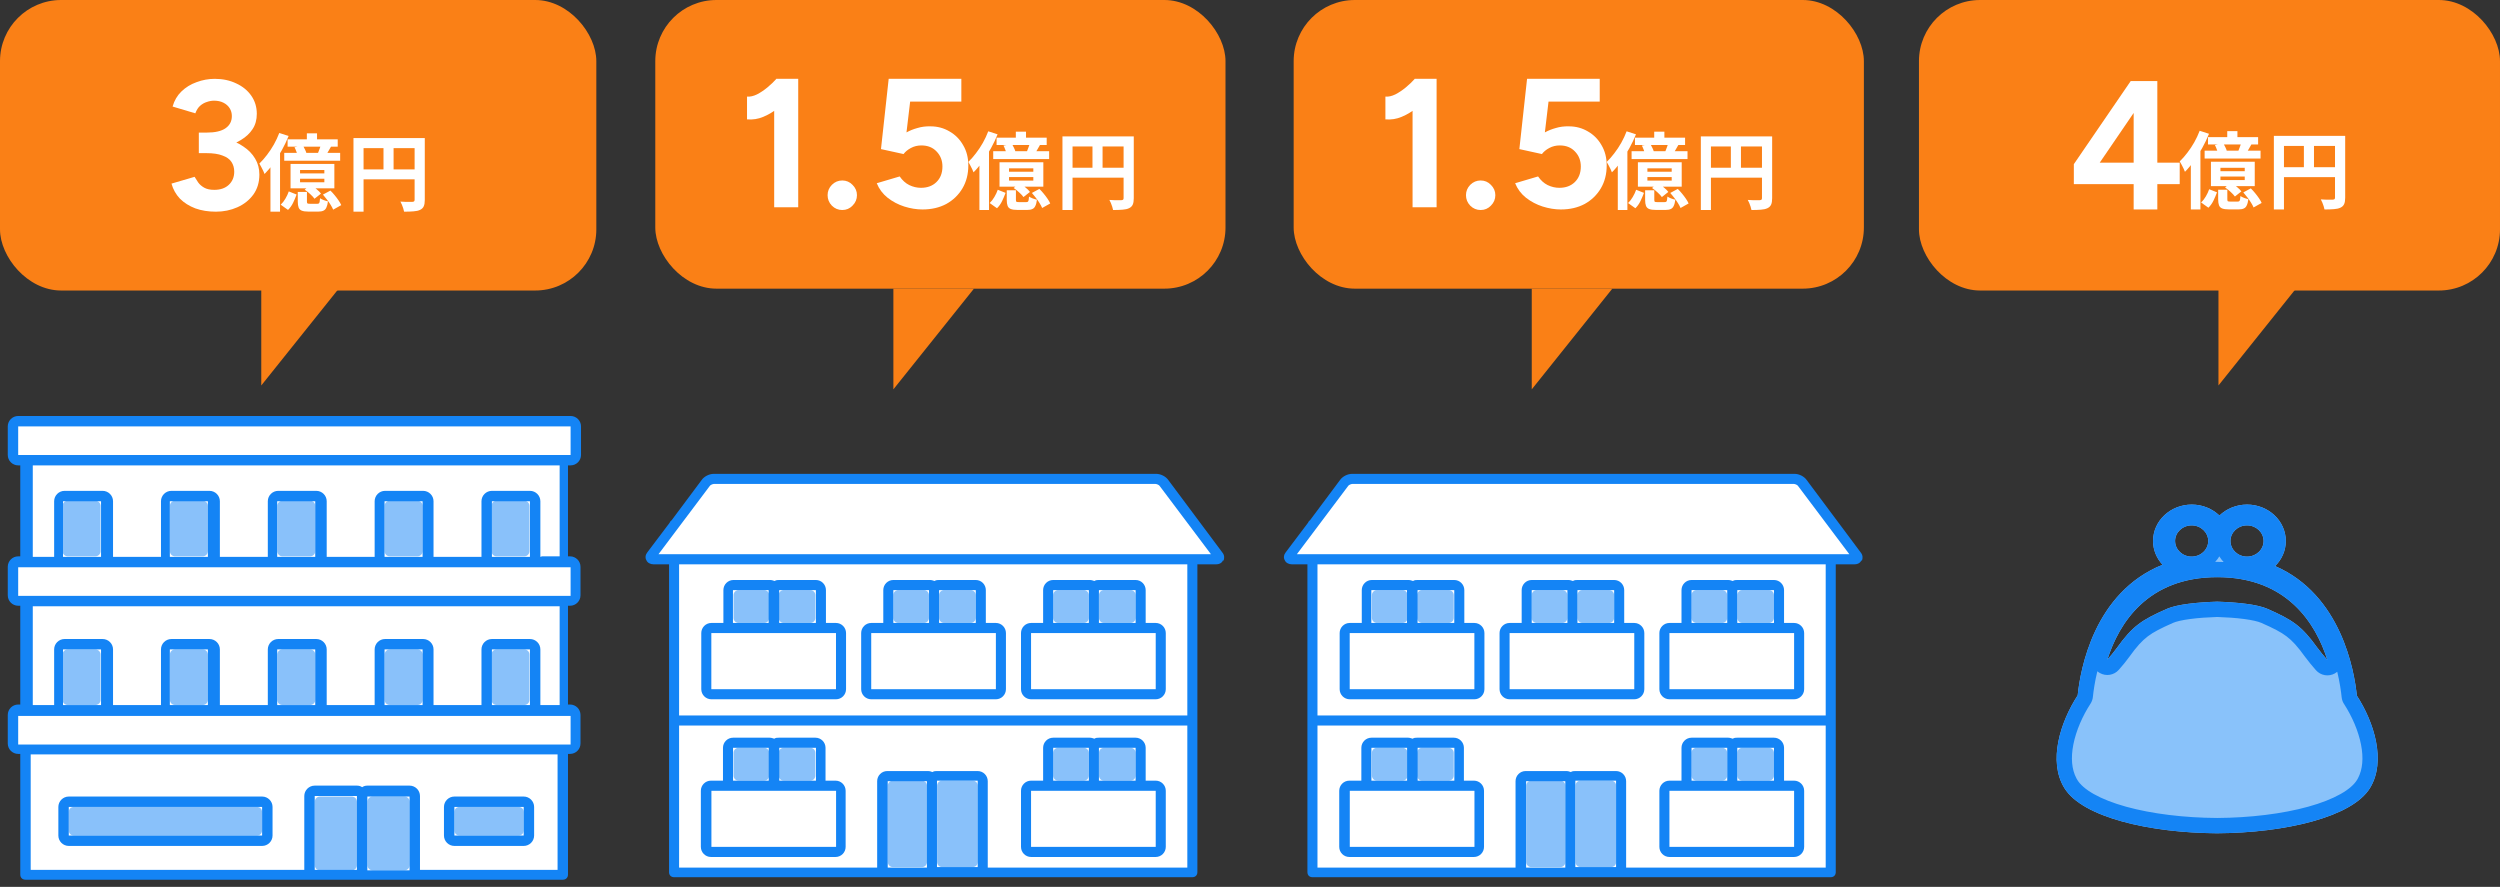 <svg width="327" height="116" viewBox="0 0 327 116" fill="none" xmlns="http://www.w3.org/2000/svg">
<rect x="0" y="0" width="327" height="116" fill="#333333" stroke="none"/>
<path d="M74.22 55.189H2.766L1.609 56.115V59.59L2.303 60.285H2.766L3.459 60.98V73.489H2.534L1.841 74.184V78.586H2.766L3.459 79.281V92.876H2.534L1.609 93.411V97.581L2.303 98.276H3.459V114.492H73.526V98.044H74.683L75.145 97.581V93.643L74.451 92.948H73.526V78.817H74.451L75.145 78.122V74.184L74.451 73.489H73.526V60.331L74.22 60.517L75.145 59.59V56.115L74.22 55.189Z" fill="white"/>
<path d="M74.634 60.871C75.383 60.871 75.997 60.259 75.997 59.511V55.771C75.997 55.023 75.383 54.411 74.634 54.411H2.379C1.629 54.411 1.016 55.023 1.016 55.771V59.511C1.016 60.259 1.629 60.871 2.379 60.871H2.652V72.771H2.379C1.629 72.771 1.016 73.383 1.016 74.131V77.871C1.016 78.619 1.629 79.231 2.379 79.231H2.652V92.151H2.379C1.629 92.151 1.016 92.763 1.016 93.511V97.251C1.016 97.999 1.629 98.611 2.379 98.611H2.652V114.387C2.652 114.795 2.924 115.067 3.333 115.067H73.611C74.02 115.067 74.293 114.795 74.293 114.387V98.611H74.566C75.315 98.611 75.929 97.999 75.929 97.251V93.511C75.929 92.763 75.315 92.151 74.566 92.151H74.293V79.231H74.566C75.315 79.231 75.929 78.619 75.929 77.871V74.131C75.929 73.383 75.315 72.771 74.566 72.771H74.293V60.871H74.566H74.634ZM74.634 77.939H2.379V74.199H74.634V77.939ZM74.634 97.387H2.379V93.647H74.634V97.387ZM46.686 113.775H41.165V104.119H46.686V113.775ZM48.049 104.187H53.571V113.843H48.049V104.187ZM54.934 113.775V104.119C54.934 103.371 54.321 102.759 53.571 102.759H48.049C47.777 102.759 47.572 102.827 47.368 102.963C47.163 102.827 46.959 102.759 46.686 102.759H41.165C40.415 102.759 39.801 103.371 39.801 104.119V113.775H4.015V98.679H72.93V113.775H54.866H54.934ZM69.317 92.219H64.341V84.943H69.317V92.219ZM55.275 92.219H50.299V84.943H55.275V92.219ZM41.233 92.219H36.257V84.943H41.233V92.219ZM27.191 92.219H22.215V84.943H27.191V92.219ZM13.217 92.219H8.241V84.943H13.217V92.219ZM70.68 92.219V84.943C70.68 84.195 70.067 83.583 69.317 83.583H64.341C63.591 83.583 62.977 84.195 62.977 84.943V92.219H56.706V84.943C56.706 84.195 56.093 83.583 55.343 83.583H50.367C49.617 83.583 49.004 84.195 49.004 84.943V92.219H42.733V84.943C42.733 84.195 42.119 83.583 41.369 83.583H36.393C35.643 83.583 35.03 84.195 35.03 84.943V92.219H28.759V84.943C28.759 84.195 28.145 83.583 27.395 83.583H22.419C21.67 83.583 21.056 84.195 21.056 84.943V92.219H14.785V84.943C14.785 84.195 14.171 83.583 13.422 83.583H8.446C7.696 83.583 7.082 84.195 7.082 84.943V92.219H4.288V79.299H73.202V92.219H70.885H70.68ZM69.317 72.839H64.341V65.563H69.317V72.839ZM55.275 72.839H50.299V65.563H55.275V72.839ZM41.233 72.839H36.257V65.563H41.233V72.839ZM27.191 72.839H22.215V65.563H27.191V72.839ZM13.217 72.839H8.241V65.563H13.217V72.839ZM70.68 72.839V65.563C70.68 64.815 70.067 64.203 69.317 64.203H64.341C63.591 64.203 62.977 64.815 62.977 65.563V72.839H56.706V65.563C56.706 64.815 56.093 64.203 55.343 64.203H50.367C49.617 64.203 49.004 64.815 49.004 65.563V72.839H42.733V65.563C42.733 64.815 42.119 64.203 41.369 64.203H36.393C35.643 64.203 35.03 64.815 35.03 65.563V72.839H28.759V65.563C28.759 64.815 28.145 64.203 27.395 64.203H22.419C21.67 64.203 21.056 64.815 21.056 65.563V72.839H14.785V65.563C14.785 64.815 14.171 64.203 13.422 64.203H8.446C7.696 64.203 7.082 64.815 7.082 65.563V72.839H4.288V60.871H73.202V72.771H70.885L70.68 72.839ZM2.379 55.771H74.634V59.511H2.379V55.771Z" fill="#1484F5"/>
<g opacity="0.5">
<path d="M12.474 84.943H8.861C8.485 84.943 8.18 85.248 8.18 85.623V91.54C8.18 91.915 8.485 92.219 8.861 92.219H12.474C12.851 92.219 13.156 91.915 13.156 91.54V85.623C13.156 85.248 12.851 84.943 12.474 84.943Z" fill="#1484F5"/>
</g>
<g opacity="0.5">
<path d="M26.513 84.943H22.9C22.524 84.943 22.219 85.248 22.219 85.623V91.54C22.219 91.915 22.524 92.219 22.9 92.219H26.513C26.89 92.219 27.195 91.915 27.195 91.54V85.623C27.195 85.248 26.89 84.943 26.513 84.943Z" fill="#1484F5"/>
</g>
<g opacity="0.5">
<path d="M40.56 84.943H36.947C36.571 84.943 36.266 85.248 36.266 85.623V91.54C36.266 91.915 36.571 92.219 36.947 92.219H40.56C40.937 92.219 41.242 91.915 41.242 91.54V85.623C41.242 85.248 40.937 84.943 40.56 84.943Z" fill="#1484F5"/>
</g>
<g opacity="0.5">
<path d="M54.599 84.943H50.986C50.61 84.943 50.305 85.248 50.305 85.623V91.54C50.305 91.915 50.61 92.219 50.986 92.219H54.599C54.975 92.219 55.281 91.915 55.281 91.54V85.623C55.281 85.248 54.975 84.943 54.599 84.943Z" fill="#1484F5"/>
</g>
<g opacity="0.5">
<path d="M68.576 84.943H64.963C64.586 84.943 64.281 85.248 64.281 85.623V91.54C64.281 91.915 64.586 92.219 64.963 92.219H68.576C68.952 92.219 69.257 91.915 69.257 91.54V85.623C69.257 85.248 68.952 84.943 68.576 84.943Z" fill="#1484F5"/>
</g>
<g opacity="0.5">
<path d="M12.474 65.495H8.861C8.485 65.495 8.18 65.8 8.18 66.175V72.091C8.18 72.467 8.485 72.771 8.861 72.771H12.474C12.851 72.771 13.156 72.467 13.156 72.091V66.175C13.156 65.8 12.851 65.495 12.474 65.495Z" fill="#1484F5"/>
</g>
<g opacity="0.5">
<path d="M26.513 65.495H22.9C22.524 65.495 22.219 65.8 22.219 66.175V72.091C22.219 72.467 22.524 72.771 22.9 72.771H26.513C26.89 72.771 27.195 72.467 27.195 72.091V66.175C27.195 65.8 26.89 65.495 26.513 65.495Z" fill="#1484F5"/>
</g>
<g opacity="0.5">
<path d="M40.56 65.495H36.947C36.571 65.495 36.266 65.8 36.266 66.175V72.091C36.266 72.467 36.571 72.771 36.947 72.771H40.56C40.937 72.771 41.242 72.467 41.242 72.091V66.175C41.242 65.8 40.937 65.495 40.56 65.495Z" fill="#1484F5"/>
</g>
<g opacity="0.5">
<path d="M54.599 65.495H50.986C50.61 65.495 50.305 65.8 50.305 66.175V72.091C50.305 72.467 50.61 72.771 50.986 72.771H54.599C54.975 72.771 55.281 72.467 55.281 72.091V66.175C55.281 65.8 54.975 65.495 54.599 65.495Z" fill="#1484F5"/>
</g>
<g opacity="0.5">
<path d="M68.576 65.495H64.963C64.586 65.495 64.281 65.8 64.281 66.175V72.091C64.281 72.467 64.586 72.771 64.963 72.771H68.576C68.952 72.771 69.257 72.467 69.257 72.091V66.175C69.257 65.8 68.952 65.495 68.576 65.495Z" fill="#1484F5"/>
</g>
<g opacity="0.5">
<path d="M9.674 105.547H33.6C34.009 105.547 34.281 105.819 34.281 106.227V108.607C34.281 109.015 34.009 109.287 33.6 109.287H9.674C9.265 109.287 8.992 109.015 8.992 108.607V106.227C8.992 105.819 9.265 105.547 9.674 105.547Z" fill="#1484F5"/>
</g>
<path d="M34.353 104.188H8.996C8.246 104.188 7.633 104.8 7.633 105.548V109.288C7.633 110.036 8.246 110.648 8.996 110.648H34.285C35.035 110.648 35.649 110.036 35.649 109.288V105.548C35.649 104.8 35.035 104.188 34.285 104.188H34.353ZM34.353 109.288H8.996V105.548H34.285V109.288H34.353Z" fill="#1484F5"/>
<g opacity="0.5">
<path d="M60.119 105.547H67.822C68.231 105.547 68.503 105.819 68.503 106.227V108.607C68.503 109.015 68.231 109.287 67.822 109.287H60.119C59.71 109.287 59.438 109.015 59.438 108.607V106.227C59.438 105.819 59.71 105.547 60.119 105.547Z" fill="#1484F5"/>
</g>
<path d="M68.499 104.188H59.434C58.684 104.188 58.07 104.8 58.07 105.548V109.288C58.07 110.036 58.684 110.648 59.434 110.648H68.499C69.249 110.648 69.863 110.036 69.863 109.288V105.548C69.863 104.8 69.249 104.188 68.499 104.188ZM68.499 109.288H59.434V105.548H68.499V109.288Z" fill="#1484F5"/>
<g opacity="0.5">
<path d="M52.902 104.188H48.744C48.368 104.188 48.062 104.492 48.062 104.868V113.164C48.062 113.539 48.368 113.844 48.744 113.844H52.902C53.279 113.844 53.584 113.539 53.584 113.164V104.868C53.584 104.492 53.279 104.188 52.902 104.188Z" fill="#1484F5"/>
</g>
<g opacity="0.5">
<path d="M46.012 104.188H41.853C41.477 104.188 41.172 104.492 41.172 104.868V113.164C41.172 113.539 41.477 113.844 41.853 113.844H46.012C46.388 113.844 46.693 113.539 46.693 113.164V104.868C46.693 104.492 46.388 104.188 46.012 104.188Z" fill="#1484F5"/>
</g>
<rect width="78" height="38" rx="8" fill="#FA8016"/>
<path d="M28.238 27.688C27.246 27.688 26.35 27.544 25.55 27.256C24.75 26.952 24.078 26.528 23.534 25.984C23.006 25.424 22.638 24.768 22.43 24.016L25.454 23.128C25.566 23.32 25.718 23.56 25.91 23.848C26.102 24.12 26.366 24.352 26.702 24.544C27.038 24.736 27.478 24.832 28.022 24.832C28.822 24.832 29.454 24.616 29.918 24.184C30.398 23.736 30.638 23.16 30.638 22.456C30.638 21.976 30.518 21.552 30.278 21.184C30.038 20.816 29.646 20.536 29.102 20.344C28.574 20.136 27.878 20.032 27.014 20.032H26.006V17.8H26.894C27.854 17.8 28.758 17.92 29.606 18.16C30.454 18.384 31.198 18.72 31.838 19.168C32.494 19.6 33.006 20.128 33.374 20.752C33.742 21.36 33.926 22.056 33.926 22.84C33.926 23.848 33.662 24.72 33.134 25.456C32.606 26.176 31.91 26.728 31.046 27.112C30.182 27.496 29.246 27.688 28.238 27.688ZM26.006 19.432V17.344H27.014C28.134 17.344 28.966 17.152 29.51 16.768C30.054 16.384 30.326 15.856 30.326 15.184C30.326 14.8 30.23 14.456 30.038 14.152C29.846 13.848 29.574 13.608 29.222 13.432C28.87 13.256 28.462 13.168 27.998 13.168C27.694 13.168 27.382 13.224 27.062 13.336C26.742 13.432 26.446 13.6 26.174 13.84C25.918 14.064 25.71 14.392 25.55 14.824L22.574 13.936C22.798 13.152 23.182 12.496 23.726 11.968C24.286 11.424 24.95 11.016 25.718 10.744C26.486 10.456 27.278 10.312 28.094 10.312C29.134 10.312 30.07 10.512 30.902 10.912C31.734 11.296 32.39 11.832 32.87 12.52C33.35 13.208 33.59 14 33.59 14.896C33.59 15.664 33.406 16.328 33.038 16.888C32.67 17.448 32.166 17.92 31.526 18.304C30.902 18.688 30.19 18.976 29.39 19.168C28.59 19.344 27.758 19.432 26.894 19.432H26.006Z" fill="white"/>
<path d="M46.234 18.063H54.858V19.372H47.554V27.688H46.234V18.063ZM54.231 18.063H55.562V26.148C55.562 26.5 55.518 26.775 55.43 26.973C55.342 27.178 55.185 27.336 54.957 27.446C54.73 27.556 54.444 27.622 54.099 27.644C53.762 27.673 53.348 27.688 52.856 27.688C52.834 27.563 52.798 27.42 52.746 27.259C52.695 27.098 52.636 26.936 52.57 26.775C52.504 26.621 52.438 26.485 52.372 26.368C52.585 26.383 52.798 26.394 53.01 26.401C53.23 26.401 53.425 26.401 53.593 26.401C53.762 26.401 53.879 26.401 53.945 26.401C54.048 26.394 54.121 26.372 54.165 26.335C54.209 26.291 54.231 26.221 54.231 26.126V18.063ZM46.949 22.155H54.88V23.453H46.949V22.155ZM50.161 18.778H51.481V22.804H50.161V18.778Z" fill="white"/>
<path d="M40.137 17.436H41.468V18.734H40.137V17.436ZM37.618 18.228H44.174V19.185H37.618V18.228ZM37.178 19.999H44.493V21.022H37.178V19.999ZM38.52 19.262L39.631 19.042C39.726 19.203 39.818 19.383 39.906 19.581C40.001 19.772 40.063 19.94 40.093 20.087L38.927 20.329C38.898 20.19 38.843 20.017 38.762 19.812C38.688 19.607 38.608 19.423 38.52 19.262ZM41.996 18.855L43.305 19.163C43.173 19.398 43.044 19.621 42.92 19.834C42.795 20.047 42.681 20.234 42.579 20.395L41.556 20.109C41.636 19.918 41.717 19.709 41.798 19.482C41.886 19.247 41.952 19.038 41.996 18.855ZM39.246 23.376V23.838H42.425V23.376H39.246ZM39.246 22.232V22.683H42.425V22.232H39.246ZM38.003 21.44H43.734V24.63H38.003V21.44ZM37.772 25.037L38.795 25.444C38.67 25.789 38.52 26.144 38.344 26.511C38.168 26.878 37.944 27.193 37.673 27.457L36.716 26.775C36.943 26.562 37.148 26.298 37.332 25.983C37.523 25.66 37.669 25.345 37.772 25.037ZM38.949 25.103H40.148V26.357C40.148 26.489 40.17 26.573 40.214 26.61C40.258 26.639 40.364 26.654 40.533 26.654C40.569 26.654 40.628 26.654 40.709 26.654C40.797 26.654 40.892 26.654 40.995 26.654C41.097 26.654 41.193 26.654 41.281 26.654C41.376 26.654 41.45 26.654 41.501 26.654C41.589 26.654 41.655 26.639 41.699 26.61C41.75 26.573 41.787 26.504 41.809 26.401C41.831 26.291 41.849 26.133 41.864 25.928C41.974 26.009 42.132 26.089 42.337 26.17C42.55 26.251 42.736 26.306 42.898 26.335C42.854 26.687 42.784 26.958 42.689 27.149C42.601 27.347 42.472 27.483 42.304 27.556C42.135 27.637 41.915 27.677 41.644 27.677C41.578 27.677 41.486 27.677 41.369 27.677C41.252 27.677 41.123 27.677 40.984 27.677C40.852 27.677 40.727 27.677 40.61 27.677C40.5 27.677 40.416 27.677 40.357 27.677C39.975 27.677 39.682 27.637 39.477 27.556C39.272 27.475 39.132 27.336 39.059 27.138C38.986 26.947 38.949 26.691 38.949 26.368V25.103ZM39.851 24.806L40.654 24.19C40.896 24.344 41.145 24.527 41.402 24.74C41.658 24.945 41.853 25.14 41.985 25.323L41.138 25.994C41.013 25.818 40.826 25.616 40.577 25.389C40.335 25.162 40.093 24.967 39.851 24.806ZM42.238 25.455L43.217 24.927C43.407 25.11 43.594 25.316 43.778 25.543C43.961 25.763 44.13 25.987 44.284 26.214C44.438 26.434 44.555 26.639 44.636 26.83L43.58 27.424C43.507 27.241 43.397 27.032 43.25 26.797C43.111 26.57 42.949 26.339 42.766 26.104C42.59 25.869 42.414 25.653 42.238 25.455ZM36.529 17.392L37.75 17.788C37.508 18.397 37.218 19.005 36.881 19.614C36.544 20.223 36.181 20.798 35.792 21.341C35.41 21.876 35.014 22.349 34.604 22.76C34.567 22.65 34.508 22.511 34.428 22.342C34.347 22.166 34.259 21.994 34.164 21.825C34.076 21.649 33.995 21.506 33.922 21.396C34.259 21.073 34.589 20.699 34.912 20.274C35.242 19.849 35.546 19.39 35.825 18.899C36.103 18.4 36.338 17.898 36.529 17.392ZM35.374 20.461L36.628 19.207V19.218V27.688H35.374V20.461Z" fill="white"/>
<path d="M34.174 50.42L44.711 37.249L34.174 37.249L34.174 50.42Z" fill="#FA8016"/>
<rect x="251" width="76" height="38" rx="8" fill="#FA8016"/>
<path d="M279.082 27.4V24.088H271.258V21.472L278.698 10.6H282.178V21.28H285.106V24.088H282.178V27.4H279.082ZM274.642 21.28H279.082V14.776L274.642 21.28Z" fill="white"/>
<path d="M297.422 17.775H306.046V19.084H298.742V27.4H297.422V17.775ZM305.419 17.775H306.75V25.86C306.75 26.212 306.706 26.487 306.618 26.685C306.53 26.89 306.372 27.048 306.145 27.158C305.918 27.268 305.632 27.334 305.287 27.356C304.95 27.385 304.535 27.4 304.044 27.4C304.022 27.275 303.985 27.132 303.934 26.971C303.883 26.81 303.824 26.648 303.758 26.487C303.692 26.333 303.626 26.197 303.56 26.08C303.773 26.095 303.985 26.106 304.198 26.113C304.418 26.113 304.612 26.113 304.781 26.113C304.95 26.113 305.067 26.113 305.133 26.113C305.236 26.106 305.309 26.084 305.353 26.047C305.397 26.003 305.419 25.933 305.419 25.838V17.775ZM298.137 21.867H306.068V23.165H298.137V21.867ZM301.349 18.49H302.669V22.516H301.349V18.49Z" fill="white"/>
<path d="M291.324 17.148H292.655V18.446H291.324V17.148ZM288.805 17.94H295.361V18.897H288.805V17.94ZM288.365 19.711H295.68V20.734H288.365V19.711ZM289.707 18.974L290.818 18.754C290.914 18.915 291.005 19.095 291.093 19.293C291.189 19.484 291.251 19.652 291.28 19.799L290.114 20.041C290.085 19.902 290.03 19.729 289.949 19.524C289.876 19.319 289.795 19.135 289.707 18.974ZM293.183 18.567L294.492 18.875C294.36 19.11 294.232 19.333 294.107 19.546C293.983 19.759 293.869 19.946 293.766 20.107L292.743 19.821C292.824 19.63 292.905 19.421 292.985 19.194C293.073 18.959 293.139 18.75 293.183 18.567ZM290.433 23.088V23.55H293.612V23.088H290.433ZM290.433 21.944V22.395H293.612V21.944H290.433ZM289.19 21.152H294.921V24.342H289.19V21.152ZM288.959 24.749L289.982 25.156C289.858 25.501 289.707 25.856 289.531 26.223C289.355 26.59 289.132 26.905 288.86 27.169L287.903 26.487C288.131 26.274 288.336 26.01 288.519 25.695C288.71 25.372 288.857 25.057 288.959 24.749ZM290.136 24.815H291.335V26.069C291.335 26.201 291.357 26.285 291.401 26.322C291.445 26.351 291.552 26.366 291.72 26.366C291.757 26.366 291.816 26.366 291.896 26.366C291.984 26.366 292.08 26.366 292.182 26.366C292.285 26.366 292.38 26.366 292.468 26.366C292.564 26.366 292.637 26.366 292.688 26.366C292.776 26.366 292.842 26.351 292.886 26.322C292.938 26.285 292.974 26.216 292.996 26.113C293.018 26.003 293.037 25.845 293.051 25.64C293.161 25.721 293.319 25.801 293.524 25.882C293.737 25.963 293.924 26.018 294.085 26.047C294.041 26.399 293.972 26.67 293.876 26.861C293.788 27.059 293.66 27.195 293.491 27.268C293.323 27.349 293.103 27.389 292.831 27.389C292.765 27.389 292.674 27.389 292.556 27.389C292.439 27.389 292.311 27.389 292.171 27.389C292.039 27.389 291.915 27.389 291.797 27.389C291.687 27.389 291.603 27.389 291.544 27.389C291.163 27.389 290.87 27.349 290.664 27.268C290.459 27.187 290.32 27.048 290.246 26.85C290.173 26.659 290.136 26.403 290.136 26.08V24.815ZM291.038 24.518L291.841 23.902C292.083 24.056 292.333 24.239 292.589 24.452C292.846 24.657 293.04 24.852 293.172 25.035L292.325 25.706C292.201 25.53 292.014 25.328 291.764 25.101C291.522 24.874 291.28 24.679 291.038 24.518ZM293.425 25.167L294.404 24.639C294.595 24.822 294.782 25.028 294.965 25.255C295.149 25.475 295.317 25.699 295.471 25.926C295.625 26.146 295.743 26.351 295.823 26.542L294.767 27.136C294.694 26.953 294.584 26.744 294.437 26.509C294.298 26.282 294.137 26.051 293.953 25.816C293.777 25.581 293.601 25.365 293.425 25.167ZM287.716 17.104L288.937 17.5C288.695 18.109 288.406 18.717 288.068 19.326C287.731 19.935 287.368 20.51 286.979 21.053C286.598 21.588 286.202 22.061 285.791 22.472C285.755 22.362 285.696 22.223 285.615 22.054C285.535 21.878 285.447 21.706 285.351 21.537C285.263 21.361 285.183 21.218 285.109 21.108C285.447 20.785 285.777 20.411 286.099 19.986C286.429 19.561 286.734 19.102 287.012 18.611C287.291 18.112 287.526 17.61 287.716 17.104ZM286.561 20.173L287.815 18.919V18.93V27.4H286.561V20.173Z" fill="white"/>
<path d="M290.174 50.42L300.711 37.249L290.174 37.249L290.174 50.42Z" fill="#FA8016"/>
<path d="M151.197 62.24H93.138L92.174 62.966L85.188 72.403L85.669 72.887H87.838V114.023H155.774V72.887H159.164L158.906 71.919L152.161 62.966L151.197 62.24Z" fill="white"/>
<g opacity="0.5">
<path d="M99.956 77.186H96.603C96.24 77.186 95.945 77.482 95.945 77.847V80.822C95.945 81.187 96.24 81.483 96.603 81.483H99.956C100.319 81.483 100.614 81.187 100.614 80.822V77.847C100.614 77.482 100.319 77.186 99.956 77.186Z" fill="#1484F5"/>
</g>
<g opacity="0.5">
<path d="M105.994 77.186H102.509C102.146 77.186 101.852 77.482 101.852 77.847V80.822C101.852 81.187 102.146 81.483 102.509 81.483H105.994C106.357 81.483 106.652 81.187 106.652 80.822V77.847C106.652 77.482 106.357 77.186 105.994 77.186Z" fill="#1484F5"/>
</g>
<g opacity="0.5">
<path d="M120.596 102.11H116.783C116.419 102.11 116.125 102.406 116.125 102.772V112.755C116.125 113.12 116.419 113.416 116.783 113.416H120.596C120.959 113.416 121.254 113.12 121.254 112.755V102.772C121.254 102.406 120.959 102.11 120.596 102.11Z" fill="#1484F5"/>
</g>
<g opacity="0.5">
<path d="M127.239 102.11H123.228C122.865 102.11 122.57 102.406 122.57 102.772V112.755C122.57 113.12 122.865 113.416 123.228 113.416H127.239C127.602 113.416 127.896 113.12 127.896 112.755V102.772C127.896 102.406 127.602 102.11 127.239 102.11Z" fill="#1484F5"/>
</g>
<path d="M160.036 73.351C160.168 73.02 160.168 72.624 159.905 72.293L152.804 62.773C152.475 62.31 151.817 61.98 151.225 61.98H93.363C92.771 61.98 92.114 62.31 91.785 62.773L87.84 68.062C87.708 68.128 87.643 68.26 87.577 68.393L84.684 72.227C84.421 72.558 84.355 72.954 84.552 73.285C84.684 73.615 85.078 73.814 85.473 73.814H87.511V114.077C87.511 114.474 87.774 114.738 88.169 114.738H155.96C156.354 114.738 156.617 114.474 156.617 114.077V73.814H159.05C159.51 73.814 159.839 73.615 159.971 73.285L160.036 73.351ZM121.242 113.482H116.114V102.177H121.242V113.482ZM122.557 102.11H127.883V113.416H122.557V102.11ZM129.198 113.482V102.177C129.198 101.449 128.607 100.854 127.883 100.854H122.557C122.36 100.854 122.163 100.854 121.965 100.986C121.768 100.92 121.637 100.854 121.374 100.854H116.048C115.324 100.854 114.733 101.449 114.733 102.177V113.482H88.826V94.904H155.302V113.482H129.133H129.198ZM155.302 93.582H88.826V73.814H155.302V93.582ZM86.13 72.492L92.837 63.566C92.903 63.434 93.232 63.302 93.363 63.302H151.16C151.291 63.302 151.62 63.434 151.686 63.566L158.393 72.492H86.13Z" fill="#1484F5"/>
<path d="M93.042 91.466H109.348C110.072 91.466 110.663 90.871 110.663 90.144V82.805C110.663 82.078 110.072 81.483 109.348 81.483H108.033V77.186C108.033 76.458 107.441 75.863 106.718 75.863H101.918C101.721 75.863 101.524 75.863 101.326 75.996C101.129 75.93 100.932 75.863 100.735 75.863H95.935C95.212 75.863 94.62 76.458 94.62 77.186V81.483H93.042C92.318 81.483 91.727 82.078 91.727 82.805V90.144C91.727 90.871 92.318 91.466 93.042 91.466ZM93.042 82.805H109.348V90.144H93.042V82.805ZM106.718 81.483H101.918V77.186H106.718V81.483ZM100.537 77.186V81.483H95.869V77.186H100.537Z" fill="#1484F5"/>
<g opacity="0.5">
<path d="M120.855 77.186H117.501C117.138 77.186 116.844 77.482 116.844 77.847V80.822C116.844 81.187 117.138 81.483 117.501 81.483H120.855C121.218 81.483 121.512 81.187 121.512 80.822V77.847C121.512 77.482 121.218 77.186 120.855 77.186Z" fill="#1484F5"/>
</g>
<g opacity="0.5">
<path d="M126.971 77.186H123.486C123.123 77.186 122.828 77.482 122.828 77.847V80.822C122.828 81.187 123.123 81.483 123.486 81.483H126.971C127.334 81.483 127.628 81.187 127.628 80.822V77.847C127.628 77.482 127.334 77.186 126.971 77.186Z" fill="#1484F5"/>
</g>
<path d="M113.956 91.466H130.262C130.986 91.466 131.577 90.871 131.577 90.144V82.805C131.577 82.078 130.986 81.483 130.262 81.483H128.947V77.186C128.947 76.458 128.356 75.863 127.632 75.863H122.832C122.635 75.863 122.438 75.863 122.241 75.996C122.043 75.93 121.846 75.863 121.649 75.863H116.849C116.126 75.863 115.534 76.458 115.534 77.186V81.483H113.956C113.232 81.483 112.641 82.078 112.641 82.805V90.144C112.641 90.871 113.232 91.466 113.956 91.466ZM113.956 82.805H130.262V90.144H113.956V82.805ZM127.632 81.483H122.832V77.186H127.632V81.483ZM121.517 77.186V81.483H116.849V77.186H121.517Z" fill="#1484F5"/>
<g opacity="0.5">
<path d="M141.761 77.186H138.408C138.044 77.186 137.75 77.482 137.75 77.847V80.822C137.75 81.187 138.044 81.483 138.408 81.483H141.761C142.124 81.483 142.418 81.187 142.418 80.822V77.847C142.418 77.482 142.124 77.186 141.761 77.186Z" fill="#1484F5"/>
</g>
<g opacity="0.5">
<path d="M147.885 77.186H144.4C144.037 77.186 143.742 77.482 143.742 77.847V80.822C143.742 81.187 144.037 81.483 144.4 81.483H147.885C148.248 81.483 148.542 81.187 148.542 80.822V77.847C148.542 77.482 148.248 77.186 147.885 77.186Z" fill="#1484F5"/>
</g>
<path d="M134.862 91.466H151.169C151.892 91.466 152.484 90.871 152.484 90.144V82.805C152.484 82.078 151.892 81.483 151.169 81.483H149.854V77.186C149.854 76.458 149.262 75.863 148.538 75.863H143.739C143.541 75.863 143.344 75.863 143.147 75.996C142.95 75.93 142.752 75.863 142.555 75.863H137.755C137.032 75.863 136.44 76.458 136.44 77.186V81.483H134.862C134.139 81.483 133.547 82.078 133.547 82.805V90.144C133.547 90.871 134.139 91.466 134.862 91.466ZM134.862 82.805H151.169V90.144H134.862V82.805ZM148.538 81.483H143.739V77.186H148.538V81.483ZM142.423 77.186V81.483H137.755V77.186H142.423Z" fill="#1484F5"/>
<g opacity="0.5">
<path d="M99.956 97.813H96.603C96.24 97.813 95.945 98.109 95.945 98.474V101.449C95.945 101.814 96.24 102.11 96.603 102.11H99.956C100.319 102.11 100.614 101.814 100.614 101.449V98.474C100.614 98.109 100.319 97.813 99.956 97.813Z" fill="#1484F5"/>
</g>
<g opacity="0.5">
<path d="M105.994 97.813H102.509C102.146 97.813 101.852 98.109 101.852 98.474V101.449C101.852 101.814 102.146 102.11 102.509 102.11H105.994C106.357 102.11 106.652 101.814 106.652 101.449V98.474C106.652 98.109 106.357 97.813 105.994 97.813Z" fill="#1484F5"/>
</g>
<path d="M109.294 102.11H107.979V97.813C107.979 97.086 107.387 96.491 106.663 96.491H101.864C101.666 96.491 101.469 96.491 101.272 96.623C101.075 96.557 100.877 96.491 100.68 96.491H95.88C95.157 96.491 94.565 97.086 94.565 97.813V102.11H92.987C92.264 102.11 91.672 102.705 91.672 103.433V110.771C91.672 111.498 92.264 112.093 92.987 112.093H109.294C110.017 112.093 110.609 111.498 110.609 110.771V103.433C110.609 102.705 110.017 102.11 109.294 102.11ZM109.294 110.771H93.053V103.433H109.359V110.771H109.294ZM106.729 102.11H101.929V97.813H106.729V102.11ZM100.548 97.813V102.11H95.88V97.813H100.548Z" fill="#1484F5"/>
<g opacity="0.5">
<path d="M141.761 97.813H138.408C138.044 97.813 137.75 98.109 137.75 98.474V101.449C137.75 101.814 138.044 102.11 138.408 102.11H141.761C142.124 102.11 142.418 101.814 142.418 101.449V98.474C142.418 98.109 142.124 97.813 141.761 97.813Z" fill="#1484F5"/>
</g>
<g opacity="0.5">
<path d="M147.885 97.813H144.4C144.037 97.813 143.742 98.109 143.742 98.474V101.449C143.742 101.814 144.037 102.11 144.4 102.11H147.885C148.248 102.11 148.542 101.814 148.542 101.449V98.474C148.542 98.109 148.248 97.813 147.885 97.813Z" fill="#1484F5"/>
</g>
<path d="M151.169 102.11H149.854V97.813C149.854 97.086 149.262 96.491 148.538 96.491H143.739C143.541 96.491 143.344 96.491 143.147 96.623C142.95 96.557 142.752 96.491 142.555 96.491H137.755C137.032 96.491 136.44 97.086 136.44 97.813V102.11H134.862C134.139 102.11 133.547 102.705 133.547 103.433V110.771C133.547 111.498 134.139 112.093 134.862 112.093H151.169C151.892 112.093 152.484 111.498 152.484 110.771V103.433C152.484 102.705 151.892 102.11 151.169 102.11ZM151.169 110.771H134.862V103.433H151.169V110.771ZM148.538 102.11H143.739V97.813H148.538V102.11ZM142.423 97.813V102.11H137.755V97.813H142.423Z" fill="#1484F5"/>
<rect x="85.711" width="74.585" height="37.756" rx="8" fill="#FA8016"/>
<path d="M120.656 27.398C119.888 27.398 119.096 27.27 118.28 27.014C117.48 26.758 116.752 26.374 116.096 25.862C115.456 25.35 114.984 24.718 114.68 23.966L117.68 23.078C118.032 23.59 118.448 23.966 118.928 24.206C119.424 24.446 119.936 24.566 120.464 24.566C121.296 24.566 121.968 24.318 122.48 23.822C123.008 23.31 123.272 22.63 123.272 21.782C123.272 20.998 123.016 20.342 122.504 19.814C122.008 19.286 121.344 19.022 120.512 19.022C120.016 19.022 119.56 19.134 119.144 19.358C118.728 19.582 118.408 19.846 118.184 20.15L115.232 19.502L116.24 10.31H125.744V13.286H119.048L118.568 17.318C119 17.078 119.48 16.886 120.008 16.742C120.536 16.582 121.104 16.51 121.712 16.526C122.624 16.526 123.456 16.75 124.208 17.198C124.96 17.63 125.552 18.23 125.984 18.998C126.432 19.75 126.656 20.63 126.656 21.638C126.656 22.774 126.4 23.774 125.888 24.638C125.376 25.502 124.672 26.182 123.776 26.678C122.88 27.158 121.84 27.398 120.656 27.398Z" fill="white"/>
<path d="M110.17 27.47C109.642 27.47 109.186 27.278 108.802 26.894C108.434 26.51 108.25 26.054 108.25 25.526C108.25 25.014 108.434 24.566 108.802 24.182C109.186 23.798 109.642 23.606 110.17 23.606C110.698 23.606 111.146 23.798 111.514 24.182C111.898 24.566 112.09 25.014 112.09 25.526C112.09 26.054 111.898 26.51 111.514 26.894C111.146 27.278 110.698 27.47 110.17 27.47Z" fill="white"/>
<path d="M101.263 27.11V12.062L101.575 10.31H104.407V27.11H101.263ZM97.711 15.614V12.638C98.111 12.67 98.543 12.574 99.007 12.35C99.471 12.11 99.927 11.806 100.375 11.438C100.839 11.054 101.239 10.67 101.575 10.286L103.663 12.326C103.087 12.966 102.479 13.55 101.839 14.078C101.199 14.59 100.535 14.99 99.847 15.278C99.175 15.566 98.463 15.678 97.711 15.614Z" fill="white"/>
<path d="M138.969 17.845H147.593V19.154H140.289V27.47H138.969V17.845ZM146.966 17.845H148.297V25.93C148.297 26.282 148.253 26.557 148.165 26.755C148.077 26.96 147.919 27.118 147.692 27.228C147.464 27.338 147.178 27.404 146.834 27.426C146.496 27.455 146.082 27.47 145.591 27.47C145.569 27.345 145.532 27.202 145.481 27.041C145.429 26.88 145.371 26.718 145.305 26.557C145.239 26.403 145.173 26.267 145.107 26.15C145.319 26.165 145.532 26.176 145.745 26.183C145.965 26.183 146.159 26.183 146.328 26.183C146.496 26.183 146.614 26.183 146.68 26.183C146.782 26.176 146.856 26.154 146.9 26.117C146.944 26.073 146.966 26.003 146.966 25.908V17.845ZM139.684 21.937H147.615V23.235H139.684V21.937ZM142.896 18.56H144.216V22.586H142.896V18.56Z" fill="white"/>
<path d="M132.871 17.218H134.202V18.516H132.871V17.218ZM130.352 18.01H136.908V18.967H130.352V18.01ZM129.912 19.781H137.227V20.804H129.912V19.781ZM131.254 19.044L132.365 18.824C132.461 18.985 132.552 19.165 132.64 19.363C132.736 19.554 132.798 19.722 132.827 19.869L131.661 20.111C131.632 19.972 131.577 19.799 131.496 19.594C131.423 19.389 131.342 19.205 131.254 19.044ZM134.73 18.637L136.039 18.945C135.907 19.18 135.779 19.403 135.654 19.616C135.53 19.829 135.416 20.016 135.313 20.177L134.29 19.891C134.371 19.7 134.452 19.491 134.532 19.264C134.62 19.029 134.686 18.82 134.73 18.637ZM131.98 23.158V23.62H135.159V23.158H131.98ZM131.98 22.014V22.465H135.159V22.014H131.98ZM130.737 21.222H136.468V24.412H130.737V21.222ZM130.506 24.819L131.529 25.226C131.405 25.571 131.254 25.926 131.078 26.293C130.902 26.66 130.679 26.975 130.407 27.239L129.45 26.557C129.678 26.344 129.883 26.08 130.066 25.765C130.257 25.442 130.404 25.127 130.506 24.819ZM131.683 24.885H132.882V26.139C132.882 26.271 132.904 26.355 132.948 26.392C132.992 26.421 133.099 26.436 133.267 26.436C133.304 26.436 133.363 26.436 133.443 26.436C133.531 26.436 133.627 26.436 133.729 26.436C133.832 26.436 133.927 26.436 134.015 26.436C134.111 26.436 134.184 26.436 134.235 26.436C134.323 26.436 134.389 26.421 134.433 26.392C134.485 26.355 134.521 26.286 134.543 26.183C134.565 26.073 134.584 25.915 134.598 25.71C134.708 25.791 134.866 25.871 135.071 25.952C135.284 26.033 135.471 26.088 135.632 26.117C135.588 26.469 135.519 26.74 135.423 26.931C135.335 27.129 135.207 27.265 135.038 27.338C134.87 27.419 134.65 27.459 134.378 27.459C134.312 27.459 134.221 27.459 134.103 27.459C133.986 27.459 133.858 27.459 133.718 27.459C133.586 27.459 133.462 27.459 133.344 27.459C133.234 27.459 133.15 27.459 133.091 27.459C132.71 27.459 132.417 27.419 132.211 27.338C132.006 27.257 131.867 27.118 131.793 26.92C131.72 26.729 131.683 26.473 131.683 26.15V24.885ZM132.585 24.588L133.388 23.972C133.63 24.126 133.88 24.309 134.136 24.522C134.393 24.727 134.587 24.922 134.719 25.105L133.872 25.776C133.748 25.6 133.561 25.398 133.311 25.171C133.069 24.944 132.827 24.749 132.585 24.588ZM134.972 25.237L135.951 24.709C136.142 24.892 136.329 25.098 136.512 25.325C136.696 25.545 136.864 25.769 137.018 25.996C137.172 26.216 137.29 26.421 137.37 26.612L136.314 27.206C136.241 27.023 136.131 26.814 135.984 26.579C135.845 26.352 135.684 26.121 135.5 25.886C135.324 25.651 135.148 25.435 134.972 25.237ZM129.263 17.174L130.484 17.57C130.242 18.179 129.953 18.787 129.615 19.396C129.278 20.005 128.915 20.58 128.526 21.123C128.145 21.658 127.749 22.131 127.338 22.542C127.302 22.432 127.243 22.293 127.162 22.124C127.082 21.948 126.994 21.776 126.898 21.607C126.81 21.431 126.73 21.288 126.656 21.178C126.994 20.855 127.324 20.481 127.646 20.056C127.976 19.631 128.281 19.172 128.559 18.681C128.838 18.182 129.073 17.68 129.263 17.174ZM128.108 20.243L129.362 18.989V19V27.47H128.108V20.243Z" fill="white"/>
<path d="M116.854 50.927L127.391 37.756L116.854 37.756L116.854 50.927Z" fill="#FA8016"/>
<path d="M234.697 62.24H176.638L175.674 62.966L168.688 72.403L169.169 72.887H171.338V114.023H239.274V72.887H242.664L242.406 71.919L235.661 62.966L234.697 62.24Z" fill="white"/>
<g opacity="0.5">
<path d="M183.456 77.186H180.103C179.74 77.186 179.445 77.482 179.445 77.847V80.822C179.445 81.187 179.74 81.483 180.103 81.483H183.456C183.819 81.483 184.114 81.187 184.114 80.822V77.847C184.114 77.482 183.819 77.186 183.456 77.186Z" fill="#1484F5"/>
</g>
<g opacity="0.5">
<path d="M189.494 77.186H186.009C185.646 77.186 185.352 77.482 185.352 77.847V80.822C185.352 81.187 185.646 81.483 186.009 81.483H189.494C189.857 81.483 190.152 81.187 190.152 80.822V77.847C190.152 77.482 189.857 77.186 189.494 77.186Z" fill="#1484F5"/>
</g>
<g opacity="0.5">
<path d="M204.096 102.11H200.283C199.919 102.11 199.625 102.406 199.625 102.772V112.755C199.625 113.12 199.919 113.416 200.283 113.416H204.096C204.459 113.416 204.754 113.12 204.754 112.755V102.772C204.754 102.406 204.459 102.11 204.096 102.11Z" fill="#1484F5"/>
</g>
<g opacity="0.5">
<path d="M210.739 102.11H206.728C206.365 102.11 206.07 102.406 206.07 102.772V112.755C206.07 113.12 206.365 113.416 206.728 113.416H210.739C211.102 113.416 211.396 113.12 211.396 112.755V102.772C211.396 102.406 211.102 102.11 210.739 102.11Z" fill="#1484F5"/>
</g>
<path d="M243.536 73.351C243.668 73.02 243.668 72.624 243.405 72.293L236.304 62.773C235.975 62.31 235.317 61.98 234.725 61.98H176.863C176.271 61.98 175.614 62.31 175.285 62.773L171.34 68.062C171.208 68.128 171.143 68.26 171.077 68.393L168.184 72.227C167.921 72.558 167.855 72.954 168.052 73.285C168.184 73.615 168.578 73.814 168.973 73.814H171.011V114.077C171.011 114.474 171.274 114.738 171.669 114.738H239.46C239.854 114.738 240.117 114.474 240.117 114.077V73.814H242.55C243.01 73.814 243.339 73.615 243.471 73.285L243.536 73.351ZM204.742 113.482H199.614V102.177H204.742V113.482ZM206.057 102.11H211.383V113.416H206.057V102.11ZM212.698 113.482V102.177C212.698 101.449 212.107 100.854 211.383 100.854H206.057C205.86 100.854 205.663 100.854 205.465 100.986C205.268 100.92 205.137 100.854 204.874 100.854H199.548C198.824 100.854 198.233 101.449 198.233 102.177V113.482H172.326V94.904H238.802V113.482H212.633H212.698ZM238.802 93.582H172.326V73.814H238.802V93.582ZM169.63 72.492L176.337 63.566C176.403 63.434 176.732 63.302 176.863 63.302H234.66C234.791 63.302 235.12 63.434 235.186 63.566L241.893 72.492H169.63Z" fill="#1484F5"/>
<path d="M176.542 91.466H192.848C193.572 91.466 194.163 90.871 194.163 90.144V82.805C194.163 82.078 193.572 81.483 192.848 81.483H191.533V77.186C191.533 76.458 190.941 75.863 190.218 75.863H185.418C185.221 75.863 185.024 75.863 184.826 75.996C184.629 75.93 184.432 75.863 184.235 75.863H179.435C178.711 75.863 178.12 76.458 178.12 77.186V81.483H176.542C175.818 81.483 175.227 82.078 175.227 82.805V90.144C175.227 90.871 175.818 91.466 176.542 91.466ZM176.542 82.805H192.848V90.144H176.542V82.805ZM190.218 81.483H185.418V77.186H190.218V81.483ZM184.037 77.186V81.483H179.369V77.186H184.037Z" fill="#1484F5"/>
<g opacity="0.5">
<path d="M204.355 77.186H201.001C200.638 77.186 200.344 77.482 200.344 77.847V80.822C200.344 81.187 200.638 81.483 201.001 81.483H204.355C204.718 81.483 205.012 81.187 205.012 80.822V77.847C205.012 77.482 204.718 77.186 204.355 77.186Z" fill="#1484F5"/>
</g>
<g opacity="0.5">
<path d="M210.471 77.186H206.986C206.623 77.186 206.328 77.482 206.328 77.847V80.822C206.328 81.187 206.623 81.483 206.986 81.483H210.471C210.834 81.483 211.128 81.187 211.128 80.822V77.847C211.128 77.482 210.834 77.186 210.471 77.186Z" fill="#1484F5"/>
</g>
<path d="M197.456 91.466H213.762C214.486 91.466 215.077 90.871 215.077 90.144V82.805C215.077 82.078 214.486 81.483 213.762 81.483H212.447V77.186C212.447 76.458 211.856 75.863 211.132 75.863H206.332C206.135 75.863 205.938 75.863 205.741 75.996C205.543 75.93 205.346 75.863 205.149 75.863H200.349C199.626 75.863 199.034 76.458 199.034 77.186V81.483H197.456C196.732 81.483 196.141 82.078 196.141 82.805V90.144C196.141 90.871 196.732 91.466 197.456 91.466ZM197.456 82.805H213.762V90.144H197.456V82.805ZM211.132 81.483H206.332V77.186H211.132V81.483ZM205.017 77.186V81.483H200.349V77.186H205.017Z" fill="#1484F5"/>
<g opacity="0.5">
<path d="M225.261 77.186H221.908C221.544 77.186 221.25 77.482 221.25 77.847V80.822C221.25 81.187 221.544 81.483 221.908 81.483H225.261C225.624 81.483 225.918 81.187 225.918 80.822V77.847C225.918 77.482 225.624 77.186 225.261 77.186Z" fill="#1484F5"/>
</g>
<g opacity="0.5">
<path d="M231.385 77.186H227.9C227.537 77.186 227.242 77.482 227.242 77.847V80.822C227.242 81.187 227.537 81.483 227.9 81.483H231.385C231.748 81.483 232.042 81.187 232.042 80.822V77.847C232.042 77.482 231.748 77.186 231.385 77.186Z" fill="#1484F5"/>
</g>
<path d="M218.362 91.466H234.669C235.392 91.466 235.984 90.871 235.984 90.144V82.805C235.984 82.078 235.392 81.483 234.669 81.483H233.354V77.186C233.354 76.458 232.762 75.863 232.038 75.863H227.239C227.041 75.863 226.844 75.863 226.647 75.996C226.45 75.93 226.252 75.863 226.055 75.863H221.255C220.532 75.863 219.94 76.458 219.94 77.186V81.483H218.362C217.639 81.483 217.047 82.078 217.047 82.805V90.144C217.047 90.871 217.639 91.466 218.362 91.466ZM218.362 82.805H234.669V90.144H218.362V82.805ZM232.038 81.483H227.239V77.186H232.038V81.483ZM225.923 77.186V81.483H221.255V77.186H225.923Z" fill="#1484F5"/>
<g opacity="0.5">
<path d="M183.456 97.813H180.103C179.74 97.813 179.445 98.109 179.445 98.474V101.449C179.445 101.814 179.74 102.11 180.103 102.11H183.456C183.819 102.11 184.114 101.814 184.114 101.449V98.474C184.114 98.109 183.819 97.813 183.456 97.813Z" fill="#1484F5"/>
</g>
<g opacity="0.5">
<path d="M189.494 97.813H186.009C185.646 97.813 185.352 98.109 185.352 98.474V101.449C185.352 101.814 185.646 102.11 186.009 102.11H189.494C189.857 102.11 190.152 101.814 190.152 101.449V98.474C190.152 98.109 189.857 97.813 189.494 97.813Z" fill="#1484F5"/>
</g>
<path d="M192.794 102.11H191.479V97.813C191.479 97.086 190.887 96.491 190.163 96.491H185.364C185.166 96.491 184.969 96.491 184.772 96.623C184.575 96.557 184.377 96.491 184.18 96.491H179.38C178.657 96.491 178.065 97.086 178.065 97.813V102.11H176.487C175.764 102.11 175.172 102.705 175.172 103.433V110.771C175.172 111.498 175.764 112.093 176.487 112.093H192.794C193.517 112.093 194.109 111.498 194.109 110.771V103.433C194.109 102.705 193.517 102.11 192.794 102.11ZM192.794 110.771H176.553V103.433H192.859V110.771H192.794ZM190.229 102.11H185.429V97.813H190.229V102.11ZM184.048 97.813V102.11H179.38V97.813H184.048Z" fill="#1484F5"/>
<g opacity="0.5">
<path d="M225.261 97.813H221.908C221.544 97.813 221.25 98.109 221.25 98.474V101.449C221.25 101.814 221.544 102.11 221.908 102.11H225.261C225.624 102.11 225.918 101.814 225.918 101.449V98.474C225.918 98.109 225.624 97.813 225.261 97.813Z" fill="#1484F5"/>
</g>
<g opacity="0.5">
<path d="M231.385 97.813H227.9C227.537 97.813 227.242 98.109 227.242 98.474V101.449C227.242 101.814 227.537 102.11 227.9 102.11H231.385C231.748 102.11 232.042 101.814 232.042 101.449V98.474C232.042 98.109 231.748 97.813 231.385 97.813Z" fill="#1484F5"/>
</g>
<path d="M234.669 102.11H233.354V97.813C233.354 97.086 232.762 96.491 232.038 96.491H227.239C227.041 96.491 226.844 96.491 226.647 96.623C226.45 96.557 226.252 96.491 226.055 96.491H221.255C220.532 96.491 219.94 97.086 219.94 97.813V102.11H218.362C217.639 102.11 217.047 102.705 217.047 103.433V110.771C217.047 111.498 217.639 112.093 218.362 112.093H234.669C235.392 112.093 235.984 111.498 235.984 110.771V103.433C235.984 102.705 235.392 102.11 234.669 102.11ZM234.669 110.771H218.362V103.433H234.669V110.771ZM232.038 102.11H227.239V97.813H232.038V102.11ZM225.923 97.813V102.11H221.255V97.813H225.923Z" fill="#1484F5"/>
<rect x="169.211" width="74.585" height="37.756" rx="8" fill="#FA8016"/>
<path d="M204.156 27.398C203.388 27.398 202.596 27.27 201.78 27.014C200.98 26.758 200.252 26.374 199.596 25.862C198.956 25.35 198.484 24.718 198.18 23.966L201.18 23.078C201.532 23.59 201.948 23.966 202.428 24.206C202.924 24.446 203.436 24.566 203.964 24.566C204.796 24.566 205.468 24.318 205.98 23.822C206.508 23.31 206.772 22.63 206.772 21.782C206.772 20.998 206.516 20.342 206.004 19.814C205.508 19.286 204.844 19.022 204.012 19.022C203.516 19.022 203.06 19.134 202.644 19.358C202.228 19.582 201.908 19.846 201.684 20.15L198.732 19.502L199.74 10.31H209.244V13.286H202.548L202.068 17.318C202.5 17.078 202.98 16.886 203.508 16.742C204.036 16.582 204.604 16.51 205.212 16.526C206.124 16.526 206.956 16.75 207.708 17.198C208.46 17.63 209.052 18.23 209.484 18.998C209.932 19.75 210.156 20.63 210.156 21.638C210.156 22.774 209.9 23.774 209.388 24.638C208.876 25.502 208.172 26.182 207.276 26.678C206.38 27.158 205.34 27.398 204.156 27.398Z" fill="white"/>
<path d="M193.67 27.47C193.142 27.47 192.686 27.278 192.302 26.894C191.934 26.51 191.75 26.054 191.75 25.526C191.75 25.014 191.934 24.566 192.302 24.182C192.686 23.798 193.142 23.606 193.67 23.606C194.198 23.606 194.646 23.798 195.014 24.182C195.398 24.566 195.59 25.014 195.59 25.526C195.59 26.054 195.398 26.51 195.014 26.894C194.646 27.278 194.198 27.47 193.67 27.47Z" fill="white"/>
<path d="M184.763 27.11V12.062L185.075 10.31H187.907V27.11H184.763ZM181.211 15.614V12.638C181.611 12.67 182.043 12.574 182.507 12.35C182.971 12.11 183.427 11.806 183.875 11.438C184.339 11.054 184.739 10.67 185.075 10.286L187.163 12.326C186.587 12.966 185.979 13.55 185.339 14.078C184.699 14.59 184.035 14.99 183.347 15.278C182.675 15.566 181.963 15.678 181.211 15.614Z" fill="white"/>
<path d="M222.469 17.845H231.093V19.154H223.789V27.47H222.469V17.845ZM230.466 17.845H231.797V25.93C231.797 26.282 231.753 26.557 231.665 26.755C231.577 26.96 231.419 27.118 231.192 27.228C230.964 27.338 230.678 27.404 230.334 27.426C229.996 27.455 229.582 27.47 229.091 27.47C229.069 27.345 229.032 27.202 228.981 27.041C228.929 26.88 228.871 26.718 228.805 26.557C228.739 26.403 228.673 26.267 228.607 26.15C228.819 26.165 229.032 26.176 229.245 26.183C229.465 26.183 229.659 26.183 229.828 26.183C229.996 26.183 230.114 26.183 230.18 26.183C230.282 26.176 230.356 26.154 230.4 26.117C230.444 26.073 230.466 26.003 230.466 25.908V17.845ZM223.184 21.937H231.115V23.235H223.184V21.937ZM226.396 18.56H227.716V22.586H226.396V18.56Z" fill="white"/>
<path d="M216.371 17.218H217.702V18.516H216.371V17.218ZM213.852 18.01H220.408V18.967H213.852V18.01ZM213.412 19.781H220.727V20.804H213.412V19.781ZM214.754 19.044L215.865 18.824C215.961 18.985 216.052 19.165 216.14 19.363C216.236 19.554 216.298 19.722 216.327 19.869L215.161 20.111C215.132 19.972 215.077 19.799 214.996 19.594C214.923 19.389 214.842 19.205 214.754 19.044ZM218.23 18.637L219.539 18.945C219.407 19.18 219.279 19.403 219.154 19.616C219.03 19.829 218.916 20.016 218.813 20.177L217.79 19.891C217.871 19.7 217.952 19.491 218.032 19.264C218.12 19.029 218.186 18.82 218.23 18.637ZM215.48 23.158V23.62H218.659V23.158H215.48ZM215.48 22.014V22.465H218.659V22.014H215.48ZM214.237 21.222H219.968V24.412H214.237V21.222ZM214.006 24.819L215.029 25.226C214.905 25.571 214.754 25.926 214.578 26.293C214.402 26.66 214.179 26.975 213.907 27.239L212.95 26.557C213.178 26.344 213.383 26.08 213.566 25.765C213.757 25.442 213.904 25.127 214.006 24.819ZM215.183 24.885H216.382V26.139C216.382 26.271 216.404 26.355 216.448 26.392C216.492 26.421 216.599 26.436 216.767 26.436C216.804 26.436 216.863 26.436 216.943 26.436C217.031 26.436 217.127 26.436 217.229 26.436C217.332 26.436 217.427 26.436 217.515 26.436C217.611 26.436 217.684 26.436 217.735 26.436C217.823 26.436 217.889 26.421 217.933 26.392C217.985 26.355 218.021 26.286 218.043 26.183C218.065 26.073 218.084 25.915 218.098 25.71C218.208 25.791 218.366 25.871 218.571 25.952C218.784 26.033 218.971 26.088 219.132 26.117C219.088 26.469 219.019 26.74 218.923 26.931C218.835 27.129 218.707 27.265 218.538 27.338C218.37 27.419 218.15 27.459 217.878 27.459C217.812 27.459 217.721 27.459 217.603 27.459C217.486 27.459 217.358 27.459 217.218 27.459C217.086 27.459 216.962 27.459 216.844 27.459C216.734 27.459 216.65 27.459 216.591 27.459C216.21 27.459 215.917 27.419 215.711 27.338C215.506 27.257 215.367 27.118 215.293 26.92C215.22 26.729 215.183 26.473 215.183 26.15V24.885ZM216.085 24.588L216.888 23.972C217.13 24.126 217.38 24.309 217.636 24.522C217.893 24.727 218.087 24.922 218.219 25.105L217.372 25.776C217.248 25.6 217.061 25.398 216.811 25.171C216.569 24.944 216.327 24.749 216.085 24.588ZM218.472 25.237L219.451 24.709C219.642 24.892 219.829 25.098 220.012 25.325C220.196 25.545 220.364 25.769 220.518 25.996C220.672 26.216 220.79 26.421 220.87 26.612L219.814 27.206C219.741 27.023 219.631 26.814 219.484 26.579C219.345 26.352 219.184 26.121 219 25.886C218.824 25.651 218.648 25.435 218.472 25.237ZM212.763 17.174L213.984 17.57C213.742 18.179 213.453 18.787 213.115 19.396C212.778 20.005 212.415 20.58 212.026 21.123C211.645 21.658 211.249 22.131 210.838 22.542C210.802 22.432 210.743 22.293 210.662 22.124C210.582 21.948 210.494 21.776 210.398 21.607C210.31 21.431 210.23 21.288 210.156 21.178C210.494 20.855 210.824 20.481 211.146 20.056C211.476 19.631 211.781 19.172 212.059 18.681C212.338 18.182 212.573 17.68 212.763 17.174ZM211.608 20.243L212.862 18.989V19V27.47H211.608V20.243Z" fill="white"/>
<path d="M200.354 50.927L210.891 37.756L200.354 37.756L200.354 50.927Z" fill="#FA8016"/>
<g clip-path="url(#clip0_12984_7539)">
<path d="M286.93 95.024H287.429L287.175 93.936L286.93 95.024Z" fill="black"/>
<path d="M308.278 91.002C307.943 87.722 306.224 77.792 297.584 74.043C298.451 73.186 298.983 72.032 298.983 70.763C298.983 68.134 296.708 66 293.918 66C292.502 66 291.218 66.552 290.301 67.434C289.377 66.552 288.1 66 286.685 66C283.886 66 281.62 68.134 281.62 70.763C281.62 71.95 282.095 73.038 282.864 73.87C273.896 77.471 272.104 87.582 271.76 90.953C269.51 94.414 267.849 99.556 270.026 103.083C272.366 106.89 281.137 108.942 290.007 108.992C298.877 108.942 307.648 106.882 309.988 103.083C312.156 99.564 310.52 94.455 308.278 90.994V91.002ZM293.91 68.719C295.104 68.719 296.078 69.634 296.078 70.763C296.078 71.892 295.104 72.807 293.91 72.807C292.715 72.807 291.742 71.892 291.742 70.763C291.742 69.634 292.715 68.719 293.91 68.719ZM286.668 68.719C287.863 68.719 288.837 69.634 288.837 70.763C288.837 71.892 287.863 72.807 286.668 72.807C285.474 72.807 284.5 71.892 284.5 70.763C284.5 69.634 285.474 68.719 286.668 68.719ZM303.148 84.781C301.045 81.839 299.842 81.081 296.577 79.638C295.244 79.053 292.633 78.781 290.007 78.699C287.38 78.781 284.77 79.053 283.436 79.638C280.172 81.081 278.969 81.839 276.866 84.781C276.555 85.217 276.121 85.737 275.639 86.289C277.169 81.493 280.9 75.493 290.023 75.493C299.147 75.493 302.902 81.534 304.424 86.338C303.925 85.769 303.475 85.226 303.156 84.781H303.148Z" fill="#89C2FA"/>
<path d="M296.078 70.763C296.078 69.704 295.222 68.835 294.131 68.731L293.91 68.72C292.716 68.72 291.742 69.634 291.741 70.763C291.741 71.821 292.597 72.691 293.689 72.796L293.91 72.807C295.105 72.806 296.078 71.892 296.078 70.763ZM290.007 80.7C288.757 80.741 287.541 80.825 286.498 80.963C285.396 81.108 284.64 81.294 284.24 81.47C282.618 82.187 281.693 82.657 280.925 83.24C280.18 83.806 279.489 84.55 278.493 85.943C278.121 86.466 277.633 87.047 277.145 87.606C276.521 88.319 275.482 88.496 274.656 88.03C274.539 87.964 274.431 87.886 274.332 87.801C273.997 89.181 273.831 90.366 273.75 91.155C273.718 91.472 273.611 91.776 273.438 92.043C272.422 93.605 271.561 95.519 271.195 97.379C270.85 99.135 270.979 100.649 271.598 101.807L271.728 102.033L271.73 102.036C272.074 102.596 272.749 103.231 273.871 103.864C274.979 104.49 276.409 105.051 278.102 105.52C281.485 106.456 285.708 106.966 290.007 106.991C294.305 106.966 298.529 106.454 301.912 105.517C303.605 105.047 305.035 104.486 306.143 103.86C307.266 103.227 307.941 102.593 308.285 102.034L308.416 101.808C309.034 100.652 309.164 99.145 308.824 97.399C308.47 95.58 307.639 93.706 306.649 92.158C306.455 91.885 306.325 91.562 306.288 91.206C306.209 90.427 306.044 89.247 305.712 87.867C305.618 87.946 305.517 88.018 305.407 88.08C304.583 88.545 303.545 88.368 302.921 87.657C302.445 87.115 301.981 86.558 301.616 86.061C301.584 86.023 301.55 85.985 301.521 85.943C300.525 84.55 299.834 83.806 299.089 83.24C298.321 82.657 297.396 82.187 295.774 81.47C295.374 81.294 294.618 81.108 293.516 80.963C292.472 80.825 291.257 80.741 290.007 80.7ZM290.024 75.493C280.9 75.493 277.169 81.493 275.639 86.289C276.122 85.737 276.555 85.217 276.866 84.78C278.969 81.839 280.172 81.081 283.437 79.639C284.77 79.054 287.38 78.782 290.007 78.699C292.633 78.782 295.244 79.054 296.577 79.639C299.842 81.081 301.045 81.839 303.148 84.78H303.156C303.475 85.225 303.925 85.769 304.424 86.338C302.926 81.609 299.263 75.682 290.447 75.498L290.024 75.493ZM290.289 72.773C290.134 73.036 289.949 73.278 289.74 73.496C289.834 73.495 289.929 73.493 290.024 73.493C290.303 73.493 290.578 73.499 290.85 73.509C290.636 73.287 290.448 73.041 290.289 72.773ZM286.669 68.72C285.475 68.72 284.5 69.634 284.5 70.763C284.5 71.821 285.356 72.691 286.447 72.796L286.669 72.807C287.789 72.806 288.714 72.002 288.825 70.972L288.837 70.763C288.837 69.704 287.981 68.835 286.89 68.731L286.669 68.72ZM298.983 70.763C298.983 72.032 298.451 73.186 297.584 74.043C306.224 77.792 307.943 87.722 308.278 91.002V90.994C310.52 94.455 312.157 99.564 309.988 103.083C307.648 106.882 298.877 108.943 290.007 108.992L289.176 108.981C280.595 108.813 272.293 106.771 270.025 103.083C267.849 99.556 269.51 94.414 271.76 90.953C272.104 87.583 273.896 77.472 282.863 73.87C282.142 73.09 281.68 72.085 281.625 70.984L281.62 70.763C281.62 68.134 283.887 66 286.685 66C288.012 66 289.217 66.485 290.124 67.272L290.302 67.434C291.218 66.552 292.503 66 293.918 66C296.708 66 298.982 68.134 298.983 70.763Z" fill="#1484F5"/>
</g>
<defs>
<clipPath id="clip0_12984_7539">
<rect width="42" height="43" fill="white" transform="translate(269 66)"/>
</clipPath>
</defs>
</svg>
